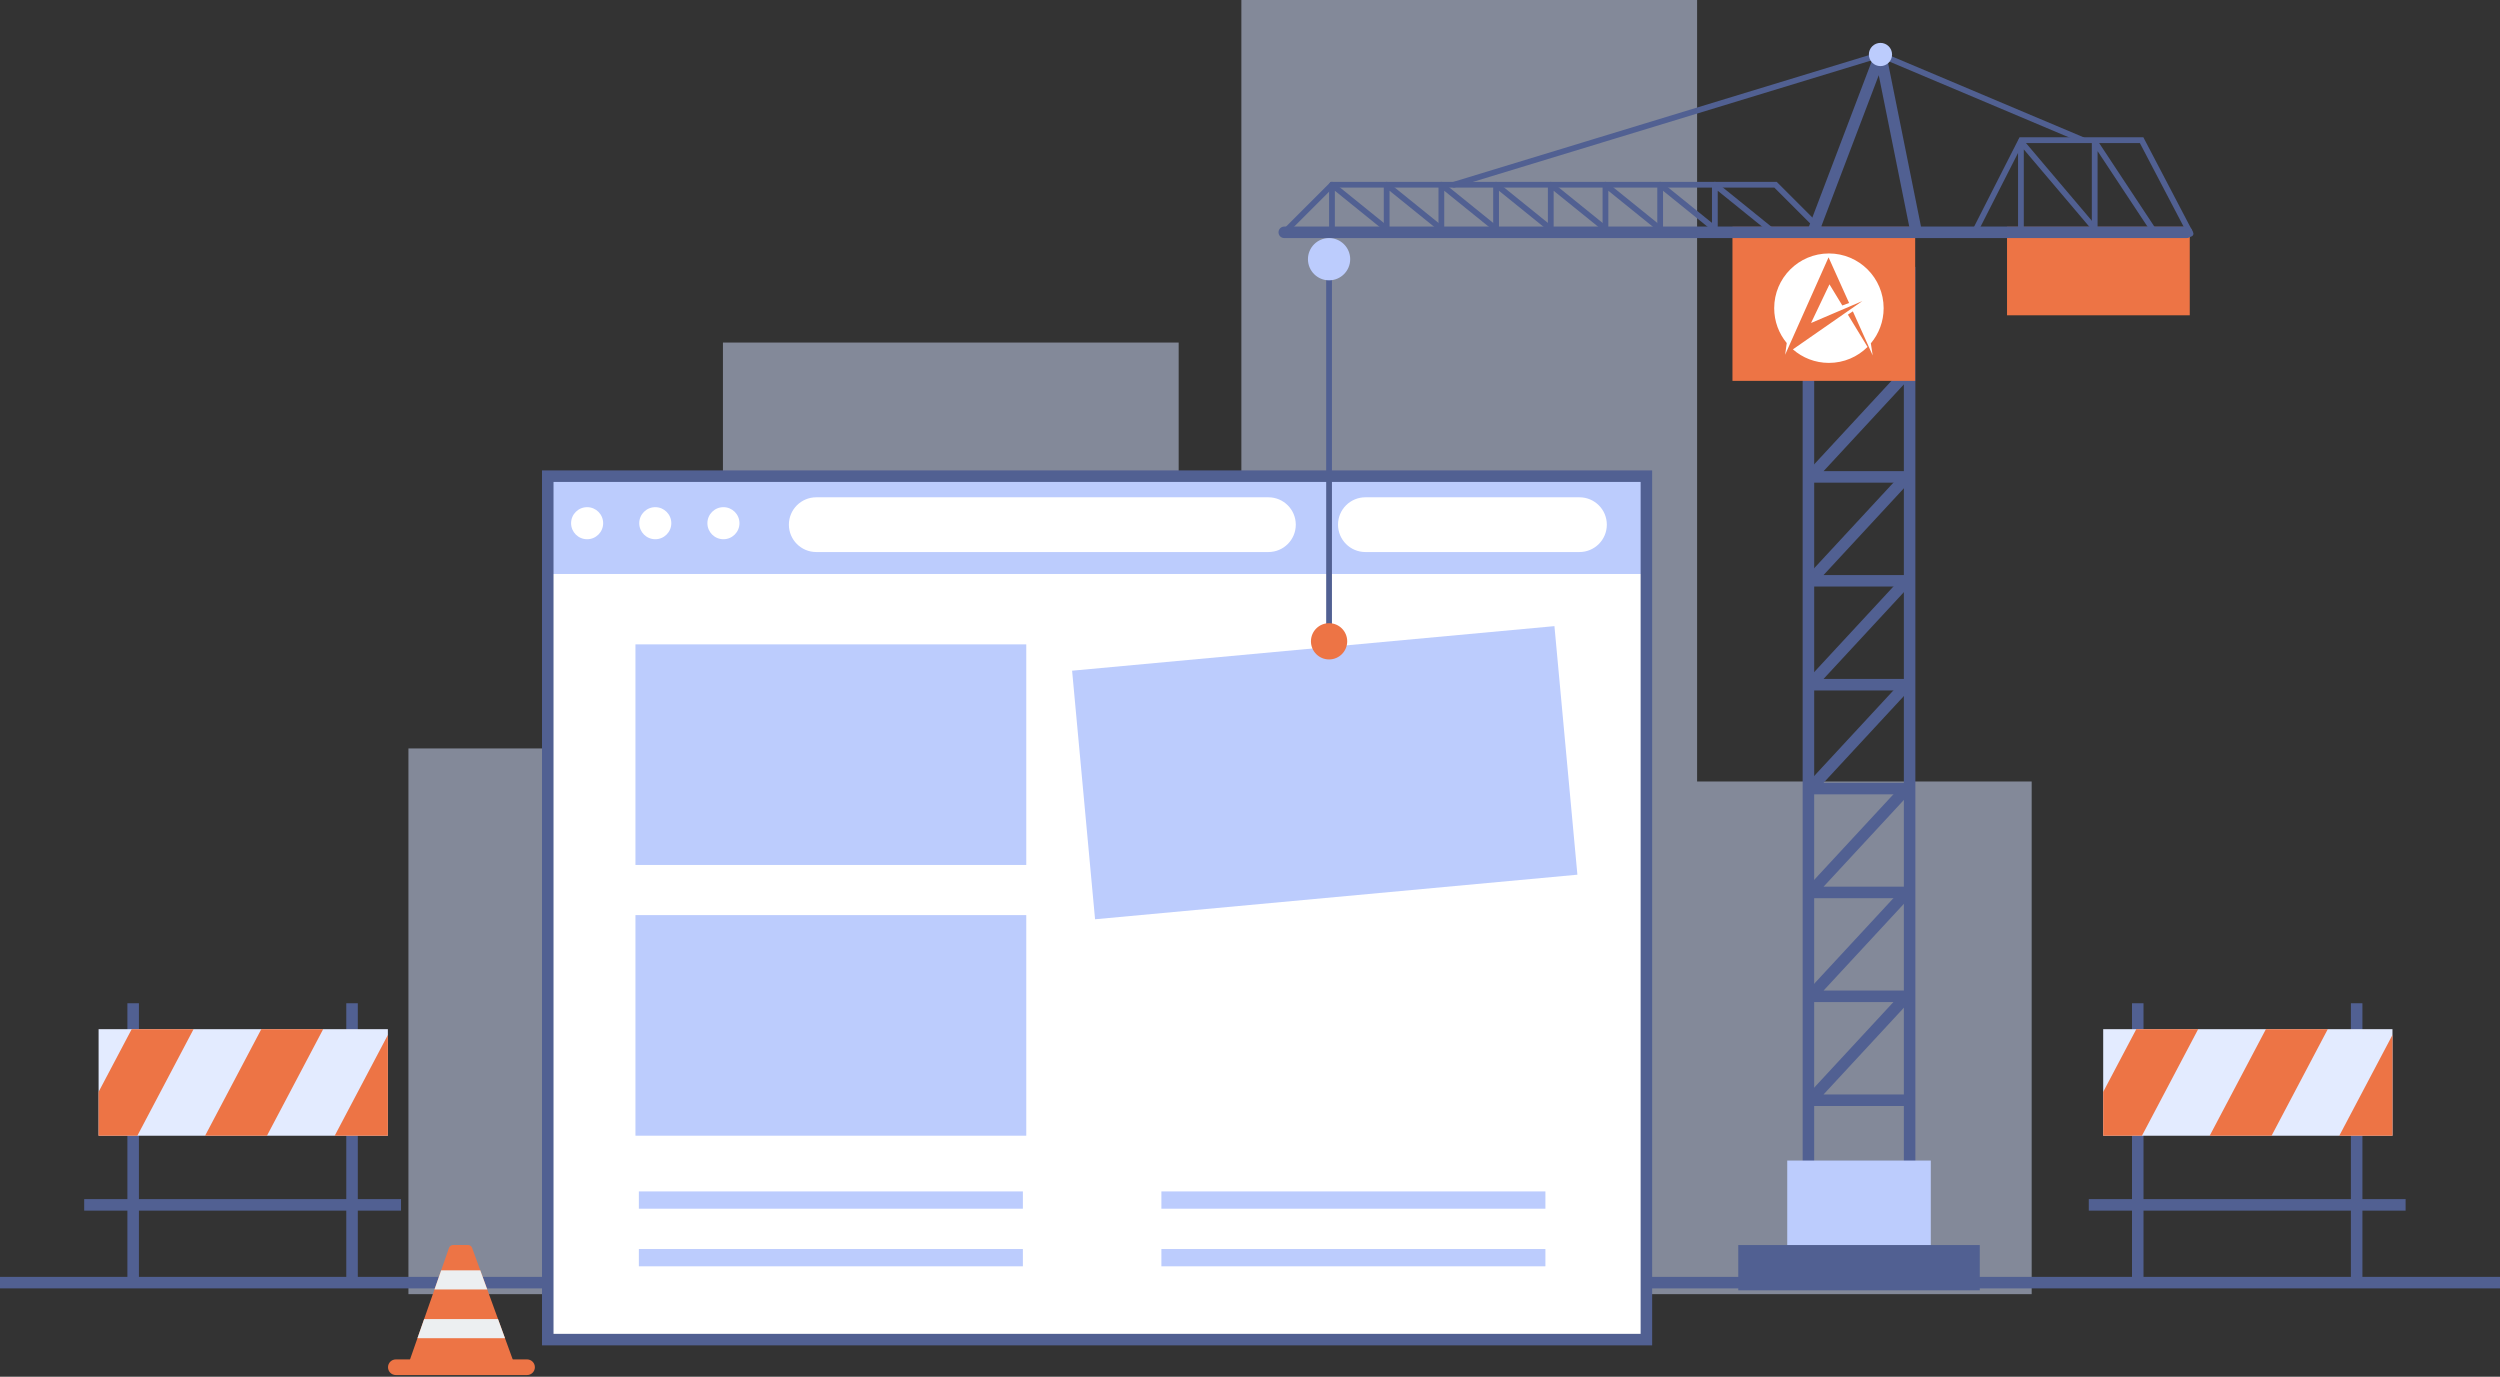 <svg width="434" height="239" viewBox="0 0 434 239" fill="none" xmlns="http://www.w3.org/2000/svg">
<rect x="0" y="0" width="434" height="239" fill="#333333" stroke="none"/>
<path opacity="0.5" d="M125.503 129.93H70.905V224.664H125.503H140.429H204.616V59.469H125.503V129.93Z" fill="#D4E0FF"/>
<path opacity="0.5" d="M294.616 135.668V0H215.503V224.664H291.501H294.616H352.698V135.668H294.616Z" fill="#D4E0FF"/>
<path d="M434.001 221.664H0V223.664H434.001V221.664Z" fill="#516092"/>
<path d="M285.814 82.664H95.091V232.555H285.814V82.664Z" fill="#BCCCFD"/>
<path d="M285.814 99.643H95.091V232.555H285.814V99.643Z" fill="white"/>
<path d="M101.924 93.611C103.461 93.611 104.707 92.365 104.707 90.828C104.707 89.291 103.461 88.045 101.924 88.045C100.387 88.045 99.141 89.291 99.141 90.828C99.141 92.365 100.387 93.611 101.924 93.611Z" fill="white"/>
<path d="M116.539 90.828C116.539 92.365 115.293 93.611 113.756 93.611C112.219 93.611 110.973 92.365 110.973 90.828C110.973 89.291 112.219 88.045 113.756 88.045C115.293 88.045 116.539 89.291 116.539 90.828Z" fill="white"/>
<path d="M128.371 90.828C128.371 92.365 127.125 93.611 125.588 93.611C124.051 93.611 122.805 92.365 122.805 90.828C122.805 89.291 124.051 88.045 125.588 88.045C127.125 88.045 128.371 89.291 128.371 90.828Z" fill="white"/>
<path d="M220.198 95.833H141.701C139.077 95.833 136.95 93.706 136.95 91.082C136.95 88.458 139.077 86.331 141.701 86.331H220.198C222.822 86.331 224.949 88.458 224.949 91.082C224.95 93.706 222.823 95.833 220.198 95.833Z" fill="white"/>
<path d="M274.195 95.833H237.031C234.407 95.833 232.28 93.706 232.28 91.082C232.28 88.458 234.407 86.331 237.031 86.331H274.195C276.819 86.331 278.946 88.458 278.946 91.082C278.946 93.706 276.819 95.833 274.195 95.833Z" fill="white"/>
<path d="M178.16 158.862H110.315V197.157H178.16V158.862Z" fill="#BCCCFD"/>
<path d="M178.16 111.862H110.315V150.157H178.16V111.862Z" fill="#BCCCFD"/>
<path d="M177.571 206.831H110.905V209.831H177.571V206.831Z" fill="#BCCCFD"/>
<path d="M177.571 216.831H110.905V219.831H177.571V216.831Z" fill="#BCCCFD"/>
<path d="M268.283 206.831H201.617V209.831H268.283V206.831Z" fill="#BCCCFD"/>
<path d="M268.283 216.831H201.617V219.831H268.283V216.831Z" fill="#BCCCFD"/>
<path d="M286.814 233.556H94.091V81.664H286.814V233.556ZM96.091 231.556H284.814V83.664H96.091V231.556Z" fill="#516092"/>
<path d="M332.508 210.998H312.942V46.332H332.508V210.998ZM314.942 208.998H330.508V48.332H314.942V208.998Z" fill="#516092"/>
<path d="M335.187 201.472H310.264V219.331H335.187V201.472Z" fill="#BCCCFD"/>
<path d="M331.615 191.997H314.282C313.885 191.997 313.525 191.762 313.365 191.397C313.206 191.033 313.278 190.609 313.548 190.317L330.214 172.318L331.682 173.676L316.57 189.996H331.614V191.997H331.615Z" fill="#516092"/>
<path d="M331.615 173.963H314.282C313.885 173.963 313.525 173.728 313.365 173.363C313.206 172.999 313.278 172.575 313.548 172.283L330.214 154.283L331.682 155.641L316.57 171.962H331.614V173.963H331.615Z" fill="#516092"/>
<path d="M331.615 155.929H314.282C313.885 155.929 313.525 155.694 313.365 155.329C313.206 154.965 313.278 154.541 313.548 154.249L330.214 136.249L331.682 137.607L316.57 153.928H331.614V155.929H331.615Z" fill="#516092"/>
<path d="M331.615 137.895H314.282C313.885 137.895 313.525 137.66 313.365 137.295C313.206 136.931 313.278 136.507 313.548 136.215L330.214 118.215L331.682 119.573L316.57 135.894H331.614V137.895H331.615Z" fill="#516092"/>
<path d="M331.615 119.861H314.282C313.885 119.861 313.525 119.626 313.365 119.261C313.206 118.897 313.278 118.473 313.548 118.181L330.214 100.181L331.682 101.539L316.57 117.86H331.614V119.861H331.615Z" fill="#516092"/>
<path d="M331.615 101.827H314.282C313.885 101.827 313.525 101.592 313.365 101.227C313.206 100.863 313.278 100.439 313.548 100.147L330.214 82.147L331.682 83.505L316.57 99.826H331.614V101.827H331.615Z" fill="#516092"/>
<path d="M331.615 83.793H314.282C313.885 83.793 313.525 83.558 313.365 83.193C313.206 82.829 313.278 82.405 313.548 82.113L330.214 64.113L331.682 65.471L316.57 81.792H331.614V83.793H331.615Z" fill="#516092"/>
<path d="M331.615 65.759H314.282C313.885 65.759 313.525 65.524 313.365 65.159C313.205 64.794 313.278 64.371 313.548 64.079L330.214 46.079L331.682 47.437L316.57 63.758H331.614V65.759H331.615Z" fill="#516092"/>
<path d="M332.475 39.378H300.756V66.118H332.475V39.378Z" fill="#ED7445"/>
<path d="M380.141 39.378H348.422V54.737H380.141V39.378Z" fill="#ED7445"/>
<path d="M379.615 41.331H222.948C222.396 41.331 221.948 40.883 221.948 40.331C221.948 39.779 222.396 39.331 222.948 39.331H379.615C380.167 39.331 380.615 39.779 380.615 40.331C380.615 40.883 380.167 41.331 379.615 41.331Z" fill="#516092"/>
<path d="M231.226 44.998H230.226V109.998H231.226V44.998Z" fill="#516092"/>
<path d="M343.687 216.139H301.763V223.998H343.687V216.139Z" fill="#516092"/>
<path d="M316.732 41.069C316.604 41.069 316.476 41.02 316.379 40.923L308.025 32.569H231.439L223.585 40.423C223.39 40.618 223.073 40.618 222.878 40.423C222.683 40.228 222.683 39.911 222.878 39.716L231.024 31.57H308.438L317.084 40.216C317.279 40.411 317.279 40.728 317.084 40.923C316.988 41.02 316.86 41.069 316.732 41.069Z" fill="#516092"/>
<path d="M380.282 41.069C380.102 41.069 379.928 40.971 379.839 40.801L371.479 24.831H351.205L343.344 40.296C343.219 40.542 342.917 40.638 342.672 40.515C342.426 40.39 342.328 40.089 342.453 39.843L350.592 23.831H372.085L380.725 40.337C380.853 40.582 380.759 40.884 380.514 41.012C380.439 41.051 380.36 41.069 380.282 41.069Z" fill="#516092"/>
<path d="M234.393 44.997C234.393 47.022 232.751 48.664 230.726 48.664C228.701 48.664 227.059 47.022 227.059 44.997C227.059 42.972 228.701 41.33 230.726 41.33C232.751 41.331 234.393 42.972 234.393 44.997Z" fill="#BCCCFD"/>
<path d="M269.85 108.696L186.116 116.432L190.102 159.583L273.836 151.847L269.85 108.696Z" fill="#BCCCFD"/>
<path d="M252.405 32.562C252.191 32.562 251.992 32.423 251.927 32.208C251.846 31.944 251.995 31.664 252.259 31.584L326.292 9.01C326.405 8.976 326.525 8.982 326.632 9.028L361.721 23.837C361.975 23.944 362.095 24.237 361.987 24.492C361.88 24.747 361.586 24.866 361.332 24.758L326.411 10.019L252.551 32.54C252.502 32.555 252.454 32.562 252.405 32.562Z" fill="#516092"/>
<path d="M314.791 41.136C314.673 41.136 314.553 41.115 314.436 41.07C313.92 40.874 313.661 40.297 313.857 39.78L325.514 9.106C325.672 8.691 326.082 8.428 326.531 8.465C326.975 8.502 327.342 8.827 327.429 9.264L333.455 39.18C333.564 39.721 333.213 40.248 332.672 40.358C332.132 40.463 331.604 40.116 331.494 39.575L326.152 13.055L315.725 40.491C315.574 40.89 315.194 41.136 314.791 41.136Z" fill="#516092"/>
<path d="M328.463 9.461C328.463 10.574 327.561 11.476 326.448 11.476C325.335 11.476 324.433 10.574 324.433 9.461C324.433 8.348 325.335 7.446 326.448 7.446C327.561 7.446 328.463 8.348 328.463 9.461Z" fill="#BCCCFD"/>
<path d="M241.864 41.164C241.754 41.164 241.643 41.128 241.55 41.053L231.731 33.116V40.537C231.731 40.813 231.507 41.037 231.231 41.037C230.955 41.037 230.731 40.813 230.731 40.537V32.069C230.731 31.876 230.842 31.701 231.016 31.618C231.189 31.535 231.396 31.558 231.546 31.681L242.18 40.276C242.395 40.449 242.428 40.764 242.254 40.979C242.155 41.101 242.01 41.164 241.864 41.164Z" fill="#516092"/>
<path d="M251.36 41.164C251.25 41.164 251.139 41.128 251.046 41.053L241.226 33.116V40.537C241.226 40.813 241.002 41.037 240.726 41.037C240.45 41.037 240.226 40.813 240.226 40.537V32.069C240.226 31.876 240.337 31.701 240.511 31.618C240.683 31.535 240.89 31.558 241.041 31.681L251.675 40.276C251.89 40.449 251.923 40.764 251.749 40.979C251.65 41.101 251.506 41.164 251.36 41.164Z" fill="#516092"/>
<path d="M260.855 41.164C260.745 41.164 260.634 41.128 260.541 41.053L250.721 33.116V40.537C250.721 40.813 250.497 41.037 250.221 41.037C249.945 41.037 249.721 40.813 249.721 40.537V32.069C249.721 31.876 249.832 31.701 250.006 31.618C250.178 31.535 250.385 31.558 250.536 31.681L261.17 40.276C261.385 40.449 261.418 40.764 261.244 40.979C261.146 41.101 261.001 41.164 260.855 41.164Z" fill="#516092"/>
<path d="M270.351 41.164C270.241 41.164 270.13 41.128 270.037 41.053L260.218 33.116V40.537C260.218 40.813 259.994 41.037 259.718 41.037C259.442 41.037 259.218 40.813 259.218 40.537V32.069C259.218 31.876 259.329 31.701 259.503 31.618C259.676 31.535 259.882 31.558 260.033 31.681L270.667 40.276C270.882 40.449 270.915 40.764 270.741 40.979C270.641 41.101 270.497 41.164 270.351 41.164Z" fill="#516092"/>
<path d="M279.846 41.164C279.736 41.164 279.625 41.128 279.532 41.053L269.712 33.116V40.537C269.712 40.813 269.488 41.037 269.212 41.037C268.936 41.037 268.712 40.813 268.712 40.537V32.069C268.712 31.876 268.823 31.701 268.997 31.618C269.17 31.535 269.376 31.558 269.527 31.681L280.161 40.276C280.376 40.449 280.409 40.764 280.235 40.979C280.137 41.101 279.992 41.164 279.846 41.164Z" fill="#516092"/>
<path d="M289.342 41.164C289.232 41.164 289.121 41.128 289.028 41.053L279.208 33.116V40.537C279.208 40.813 278.984 41.037 278.708 41.037C278.432 41.037 278.208 40.813 278.208 40.537V32.069C278.208 31.876 278.319 31.701 278.493 31.618C278.665 31.535 278.872 31.558 279.023 31.681L289.657 40.276C289.872 40.449 289.905 40.764 289.731 40.979C289.632 41.101 289.488 41.164 289.342 41.164Z" fill="#516092"/>
<path d="M298.837 41.164C298.727 41.164 298.616 41.128 298.523 41.053L288.703 33.116V40.537C288.703 40.813 288.479 41.037 288.203 41.037C287.927 41.037 287.703 40.813 287.703 40.537V32.069C287.703 31.876 287.814 31.701 287.988 31.618C288.16 31.535 288.367 31.558 288.518 31.681L299.152 40.276C299.367 40.449 299.4 40.764 299.226 40.979C299.127 41.101 298.983 41.164 298.837 41.164Z" fill="#516092"/>
<path d="M308.333 41.164C308.223 41.164 308.112 41.128 308.019 41.053L298.199 33.116V40.537C298.199 40.813 297.975 41.037 297.699 41.037C297.423 41.037 297.199 40.813 297.199 40.537V32.069C297.199 31.876 297.31 31.701 297.484 31.618C297.657 31.535 297.864 31.558 298.014 31.681L308.648 40.276C308.863 40.449 308.896 40.764 308.722 40.979C308.623 41.101 308.479 41.164 308.333 41.164Z" fill="#516092"/>
<path d="M364.467 41.164C364.325 41.164 364.184 41.104 364.085 40.987L351.332 25.936V40.537C351.332 40.813 351.108 41.037 350.832 41.037C350.556 41.037 350.332 40.813 350.332 40.537V24.573C350.332 24.363 350.463 24.176 350.66 24.104C350.858 24.031 351.078 24.089 351.214 24.25L364.849 40.341C365.028 40.551 365.001 40.867 364.791 41.045C364.696 41.125 364.581 41.164 364.467 41.164Z" fill="#516092"/>
<path d="M374.276 41.164C374.114 41.164 373.955 41.085 373.858 40.94L364.141 26.236V40.537C364.141 40.813 363.917 41.037 363.641 41.037C363.365 41.037 363.141 40.813 363.141 40.537V24.573C363.141 24.352 363.286 24.158 363.497 24.094C363.711 24.032 363.937 24.114 364.058 24.297L374.692 40.388C374.844 40.618 374.781 40.929 374.551 41.081C374.466 41.137 374.371 41.164 374.276 41.164Z" fill="#516092"/>
<path d="M233.875 111.331C233.875 113.07 232.465 114.479 230.727 114.479C228.988 114.479 227.579 113.069 227.579 111.331C227.579 109.592 228.989 108.183 230.727 108.183C232.465 108.182 233.875 109.592 233.875 111.331Z" fill="#ED7445"/>
<path d="M62.116 174.165H60.116V222.164H62.116V174.165Z" fill="#516092"/>
<path d="M24.116 174.165H22.116V222.164H24.116V174.165Z" fill="#516092"/>
<path d="M67.335 178.664H17.116V197.164H67.335V178.664Z" fill="#E3EBFF"/>
<path d="M67.335 197.164V179.664L58.102 197.164H67.335Z" fill="#ED7445"/>
<path d="M35.601 197.164H46.342L56.104 178.664H45.362L35.601 197.164Z" fill="#ED7445"/>
<path d="M22.862 178.664L17.116 189.554V197.164H23.842L33.603 178.664H22.862Z" fill="#ED7445"/>
<path d="M69.616 208.165H14.616V210.165H69.616V208.165Z" fill="#516092"/>
<path d="M410.115 174.165H408.115V222.164H410.115V174.165Z" fill="#516092"/>
<path d="M372.115 174.165H370.115V222.164H372.115V174.165Z" fill="#516092"/>
<path d="M415.334 178.664H365.115V197.164H415.334V178.664Z" fill="#E3EBFF"/>
<path d="M415.334 197.164V179.664L406.1 197.164H415.334Z" fill="#ED7445"/>
<path d="M383.6 197.164H394.341L404.102 178.664H393.361L383.6 197.164Z" fill="#ED7445"/>
<path d="M370.861 178.664L365.115 189.554V197.164H371.841L381.602 178.664H370.861Z" fill="#ED7445"/>
<path d="M417.615 208.165H362.615V210.165H417.615V208.165Z" fill="#516092"/>
<path d="M91.497 235.992H68.716C67.966 235.992 67.358 236.6 67.358 237.351C67.358 238.102 67.966 238.709 68.716 238.709H91.497C92.247 238.709 92.855 238.101 92.855 237.351C92.855 236.601 92.247 235.992 91.497 235.992Z" fill="#ED7445"/>
<path d="M81.956 216.625C81.849 216.332 81.571 216.137 81.259 216.137H78.648C78.333 216.137 78.052 216.336 77.948 216.634L70.597 237.664H89.615L81.956 216.625Z" fill="#ED7445"/>
<path d="M76.588 220.527L75.427 223.848H84.586L83.376 220.527H76.588Z" fill="#ECEFF1"/>
<path d="M73.629 228.991L72.468 232.313H87.668L86.458 228.991H73.629Z" fill="#ECEFF1"/>
<mask id="mask0_69_1336" style="mask-type:luminance" maskUnits="userSpaceOnUse" x="307" y="42" width="22" height="22">
<path d="M307 42H329V64H307V42Z" fill="white"/>
</mask>
<g mask="url(#mask0_69_1336)">
<path d="M327 53.5C327 48.253 322.746 44 317.5 44C312.253 44 308 48.253 308 53.5C308 55.801 308.818 57.91 310.178 59.554L309.9 61.584L317.437 44.674L321.001 52.596L319.829 53.035L317.595 49.361L314.396 56.074L320.174 53.603L321.248 53.144L323.305 52.265L321.437 53.563L320.533 54.191L311.245 60.649C312.916 62.113 315.104 63 317.5 63C320.117 63 322.486 61.941 324.204 60.229L320.795 54.623L321.656 54.051L325.099 61.701L324.778 59.605C326.164 57.954 327 55.825 327 53.5Z" fill="white"/>
</g>
</svg>
